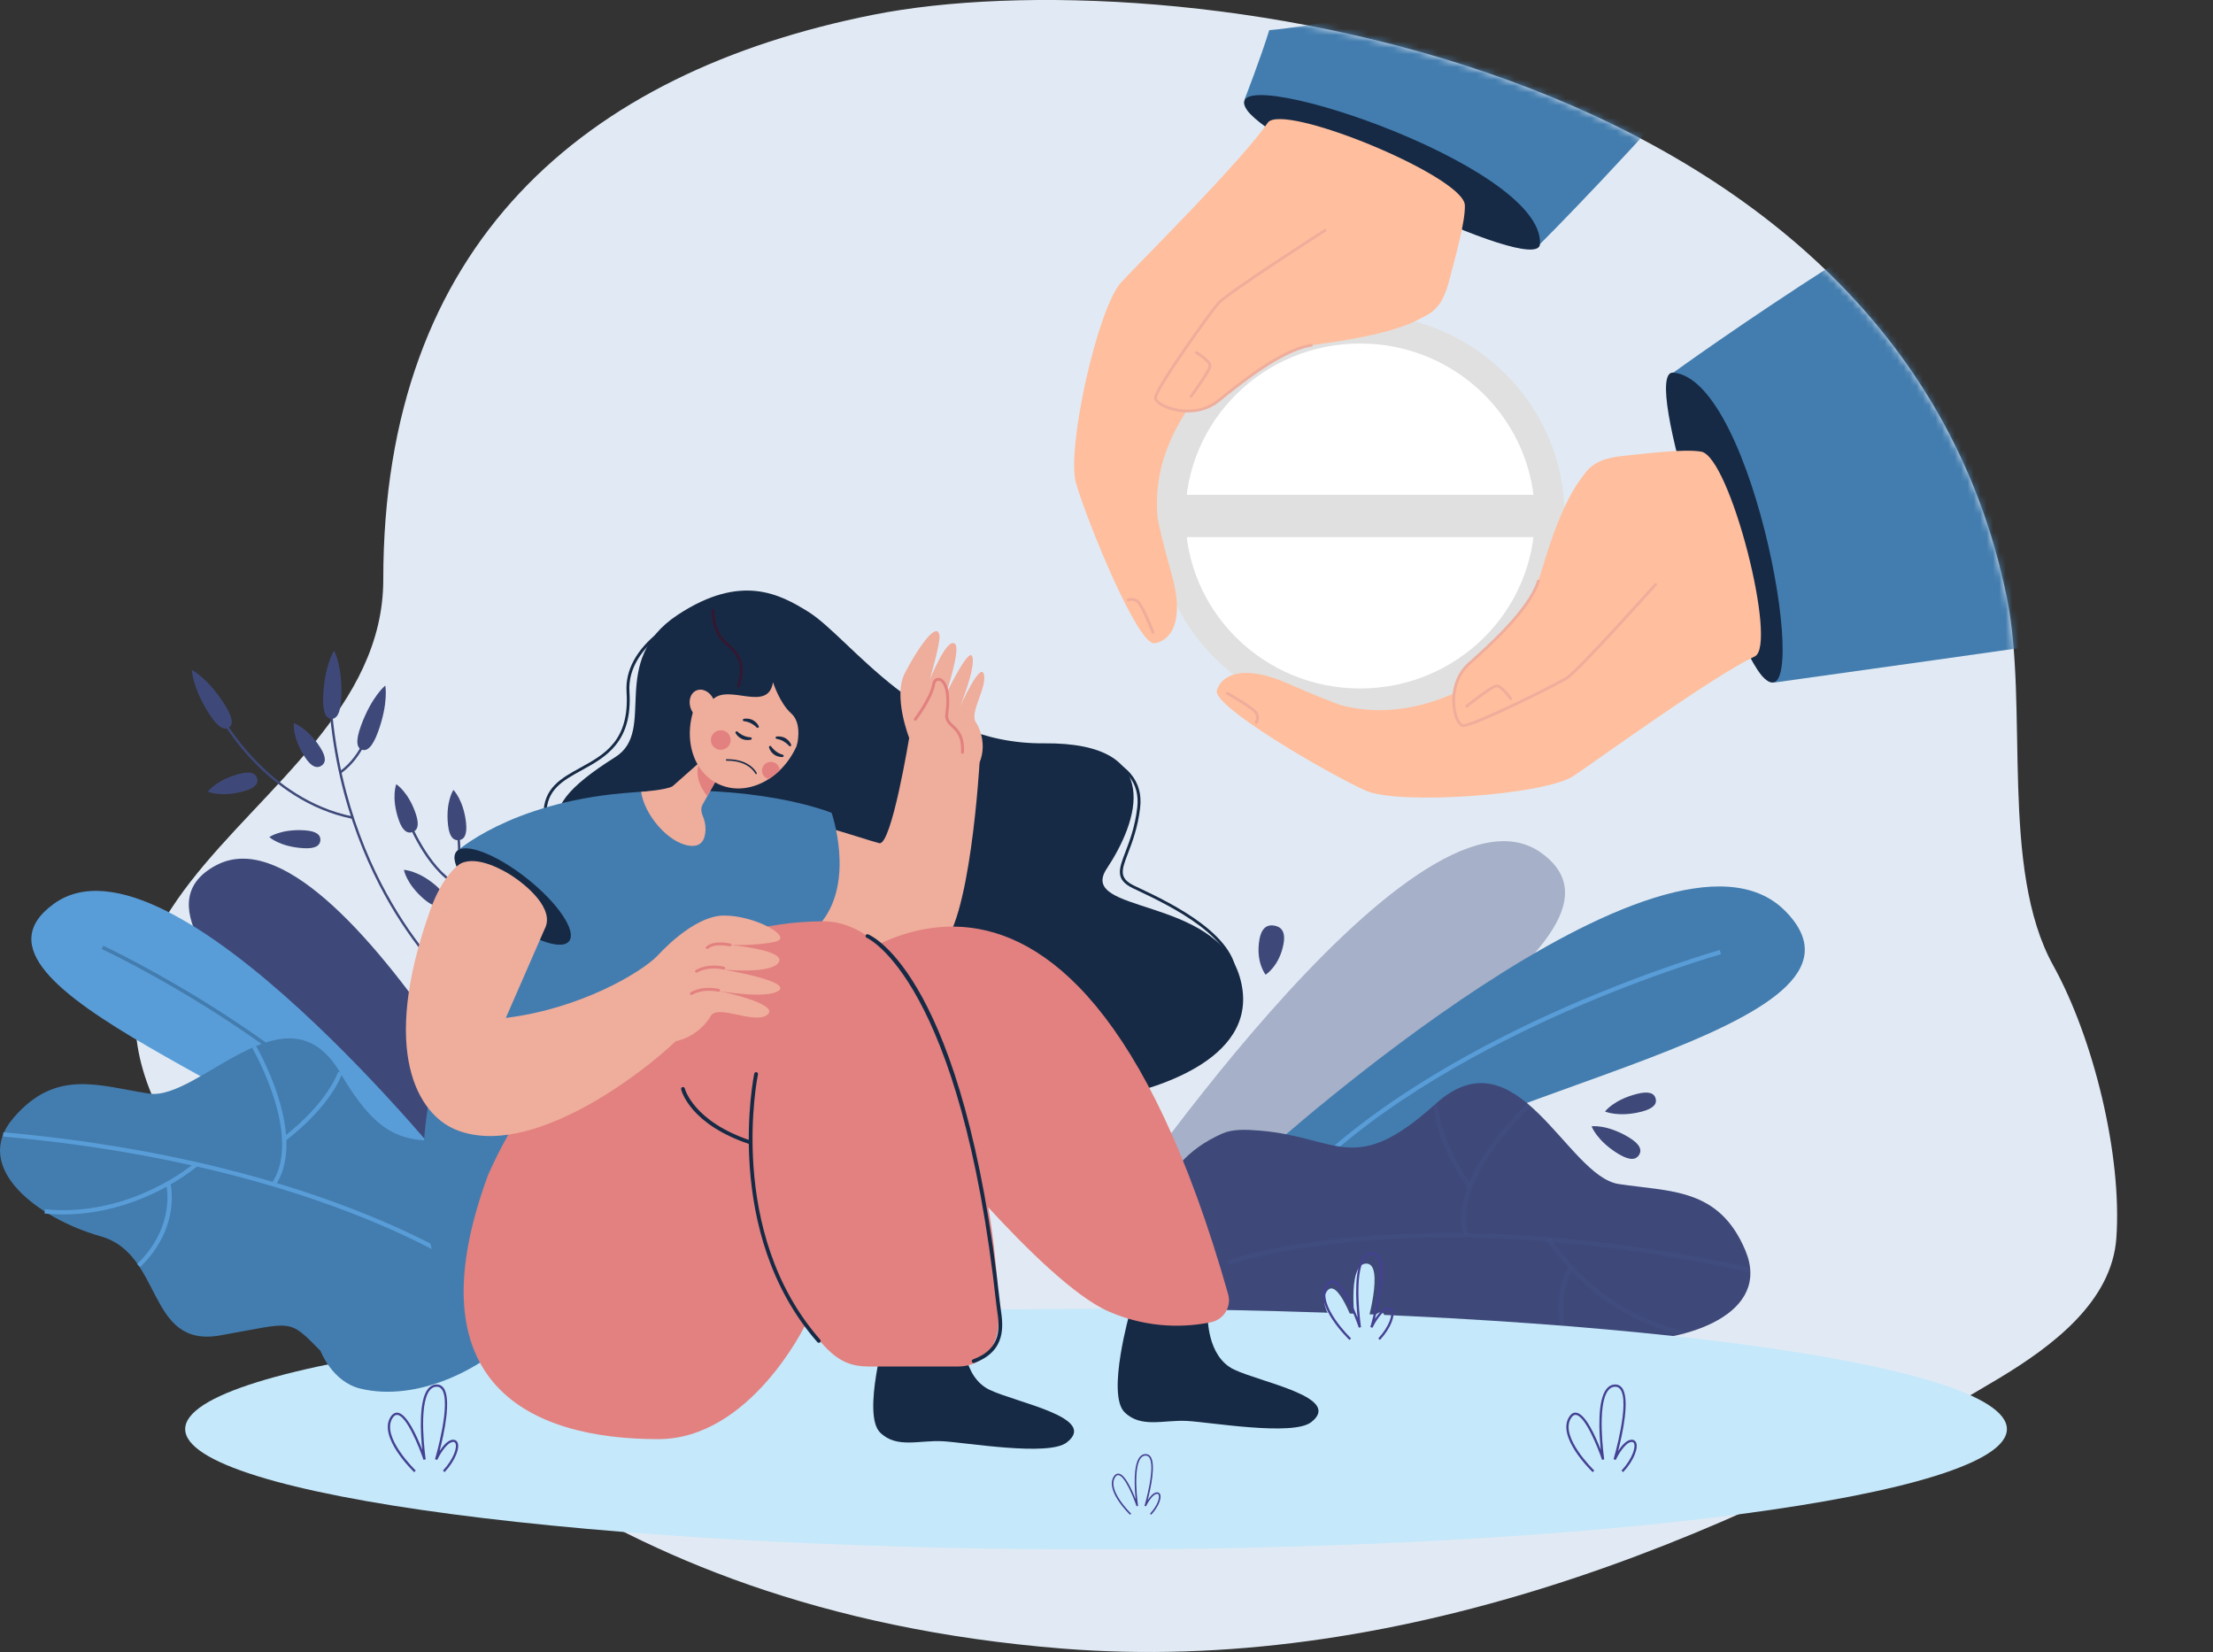 <svg width="347" height="259" viewBox="0 0 347 259" fill="none" xmlns="http://www.w3.org/2000/svg">
<rect x="0" y="0" width="347" height="259" fill="#333333" stroke="none"/>
<g clip-path="url(#clip0_3_1600)">
<path d="M43.807 197.781C-15.239 141.999 60.098 130.617 60.098 90.878C60.098 38.272 91.501 11.364 136.902 2.319C182.303 -6.726 297.296 8.041 314.684 93.746C318.144 110.797 313.504 136.127 321.955 151.383C328.271 162.785 332.764 181.127 331.847 194.092C331.145 204.012 321.94 210.996 313.331 216.156C269.268 242.566 217.953 262.574 166.574 258.463C90.586 252.385 59.504 212.61 43.807 197.781Z" fill="#E1EAF4"/>
<g opacity="0.6">
<path opacity="0.6" d="M171.748 194.206C171.748 194.206 221.576 119.544 241.586 133.654C261.597 147.766 196.971 176.381 183.163 198.57L171.748 194.206Z" fill="#3E497A"/>
</g>
<path d="M198.501 180.594C198.501 180.594 261.274 123.995 279.911 142.809C298.547 161.623 227.299 170.757 209.681 187.853L198.501 180.594Z" fill="#437DAF"/>
<path d="M204.719 184.709C216.67 172.684 233.739 163.775 245.955 158.422C259.198 152.617 269.742 149.623 269.847 149.593L269.66 148.946C269.555 148.976 258.965 151.982 245.68 157.806C233.409 163.185 216.259 172.135 204.233 184.237L204.719 184.709Z" fill="#599DD8"/>
<path d="M254.148 210.192C243.529 209.901 241.454 225.375 230.66 219.792C219.868 214.202 217.635 213.908 214.249 217.294C214.249 217.294 210.913 221.534 206.145 221.217C187.338 219.966 169.241 187.658 191.66 177.716C193.279 176.997 195.356 177.074 197.63 177.266C209.958 178.318 212.319 184.598 225.11 173.052C237.906 161.503 245.67 184.396 253.807 185.63C261.943 186.866 269.546 186.211 273.677 196.046C277.809 205.891 264.765 210.491 254.148 210.192Z" fill="#3E497A"/>
<g opacity="0.5">
<g opacity="0.5">
<g opacity="0.5">
<path opacity="0.5" d="M192.639 198.263L192.398 197.615C192.687 197.51 221.936 187.275 274.519 198.761L274.368 199.434C221.982 187.992 192.926 198.159 192.639 198.263Z" fill="#437DAF"/>
</g>
</g>
<g opacity="0.5">
<g opacity="0.5">
<path opacity="0.5" d="M230.132 186.224C224.762 178.422 224.76 173.262 224.762 173.047L225.46 173.055C225.46 173.106 225.477 178.234 230.71 185.838L230.132 186.224Z" fill="#437DAF"/>
</g>
</g>
<g opacity="0.5">
<g opacity="0.5">
<path opacity="0.5" d="M229.526 193.741C228.428 189.899 229.821 185.085 233.555 179.818C236.352 175.875 239.513 173.017 239.545 172.989L240.015 173.498C239.892 173.61 227.675 184.718 230.2 193.553L229.526 193.741Z" fill="#437DAF"/>
</g>
</g>
<g opacity="0.5">
<g opacity="0.5">
<path opacity="0.5" d="M243.577 195.915C242.926 195.038 242.591 194.489 242.577 194.465L243.179 194.115C243.249 194.231 250.292 205.774 264.197 208.715L264.051 209.39C252.844 207.019 246.005 199.184 243.577 195.915Z" fill="#437DAF"/>
</g>
</g>
<g opacity="0.5">
<g opacity="0.5">
<path opacity="0.5" d="M246.5 213.052C244.214 208.817 244.179 205.132 244.552 202.786C244.958 200.232 245.9 198.697 245.941 198.633L246.536 198.995C246.5 199.054 242.932 204.975 247.118 212.728L246.5 213.052Z" fill="#437DAF"/>
</g>
</g>
</g>
<path d="M255.399 178.312C257.26 179.435 257.454 180.352 257.008 181.073C256.562 181.793 255.647 182.044 253.785 180.922C250.394 178.878 249.561 176.584 249.561 176.584C249.561 176.584 251.959 176.238 255.399 178.312Z" fill="#3E497A"/>
<path d="M256.67 171.501C258.656 170.994 259.41 171.466 259.612 172.236C259.813 173.005 259.385 173.778 257.399 174.286C253.781 175.209 251.666 174.263 251.666 174.263C251.666 174.263 252.998 172.437 256.67 171.501Z" fill="#3E497A"/>
<path d="M197.484 147.285C197.826 145.36 198.775 144.934 199.819 145.116C200.863 145.298 201.607 146.016 201.265 147.942C200.641 151.448 198.449 152.814 198.449 152.814C198.449 152.814 196.849 150.841 197.484 147.285Z" fill="#3E497A"/>
<path d="M171.861 242.914C250.74 242.914 314.684 234.469 314.684 224.053C314.684 213.636 250.74 205.192 171.861 205.192C92.981 205.192 29.037 213.636 29.037 224.053C29.037 234.469 92.981 242.914 171.861 242.914Z" fill="#C5E8FA"/>
<path d="M38.184 124.067C40.12 123.545 40.529 122.783 40.322 122.033C40.114 121.283 39.372 120.831 37.434 121.352C33.907 122.302 32.577 124.118 32.577 124.118C32.577 124.118 34.606 125.029 38.184 124.067Z" fill="#3E497A"/>
<path d="M47.546 132.979C49.549 133.106 50.185 132.513 50.236 131.739C50.286 130.964 49.73 130.298 47.727 130.173C44.078 129.945 42.224 131.237 42.224 131.237C42.224 131.237 43.844 132.746 47.546 132.979Z" fill="#3E497A"/>
<path d="M72.313 155.771L72.554 155.481C72.508 155.444 67.972 151.726 63.197 144.393C58.79 137.627 53.272 126.308 52.01 110.816L51.631 110.846C52.901 126.423 58.452 137.804 62.886 144.609C67.695 151.988 72.268 155.733 72.313 155.771Z" fill="#3E497A"/>
<path d="M55.234 128.376L55.312 128.009C41.804 125.247 34.848 112.348 34.779 112.217L34.443 112.39C34.511 112.522 41.547 125.577 55.234 128.376Z" fill="#3E497A"/>
<path d="M54.823 120.084C57.519 117.359 58.177 113.967 58.183 113.928L57.81 113.86C57.802 113.904 56.958 118.247 53.236 120.954L53.461 121.256C53.965 120.889 54.417 120.494 54.823 120.084Z" fill="#3E497A"/>
<path d="M66.64 149.412C71.458 143.288 73.157 136.199 71.688 128.337C71.638 128.065 71.589 127.808 71.593 127.748C71.593 127.748 71.592 127.766 71.581 127.788L71.24 127.624C71.192 127.723 71.21 127.835 71.316 128.403C72.766 136.155 71.091 143.146 66.342 149.18L66.64 149.412Z" fill="#3E497A"/>
<path d="M71.426 138.799L71.612 138.471C67.111 135.99 64.196 128.597 64.167 128.522L63.812 128.655C63.82 128.675 64.561 130.57 65.859 132.753C67.062 134.774 69.004 137.463 71.426 138.799Z" fill="#3E497A"/>
<path d="M50.674 109.177C50.566 111.847 51.172 112.667 51.957 112.697C52.743 112.728 53.412 111.959 53.52 109.288C53.717 104.424 52.389 102.016 52.389 102.016C52.389 102.016 50.873 104.241 50.674 109.177Z" fill="#3E497A"/>
<path d="M56.594 113.8C55.676 116.314 56.002 117.275 56.741 117.539C57.481 117.802 58.355 117.269 59.273 114.754C60.946 110.175 60.414 107.484 60.414 107.484C60.414 107.484 58.291 109.153 56.594 113.8Z" fill="#3E497A"/>
<path d="M62.491 128.467C63.124 130.348 63.917 130.708 64.664 130.463C65.41 130.218 65.827 129.461 65.194 127.579C64.04 124.154 62.132 122.943 62.132 122.943C62.132 122.943 61.32 124.993 62.491 128.467Z" fill="#3E497A"/>
<path d="M47.78 118.651C48.858 120.323 49.717 120.482 50.38 120.066C51.044 119.649 51.261 118.814 50.184 117.141C48.22 114.096 46.069 113.379 46.069 113.379C46.069 113.379 45.789 115.563 47.78 118.651Z" fill="#3E497A"/>
<path d="M66.474 140.959C67.984 142.263 68.853 142.178 69.373 141.594C69.89 141.01 69.861 140.149 68.351 138.843C65.601 136.465 63.333 136.375 63.333 136.375C63.333 136.375 63.684 138.546 66.474 140.959Z" fill="#3E497A"/>
<path d="M70.246 129.315C70.458 131.286 71.155 131.806 71.936 131.724C72.718 131.643 73.289 130.991 73.079 129.019C72.694 125.428 71.093 123.841 71.093 123.841C71.093 123.841 69.857 125.672 70.246 129.315Z" fill="#3E497A"/>
<path d="M32.782 111.896C34.224 114.158 35.192 114.494 35.858 114.081C36.524 113.668 36.635 112.659 35.193 110.397C32.567 106.277 30.092 105.034 30.092 105.034C30.092 105.034 30.117 107.714 32.782 111.896Z" fill="#3E497A"/>
<path d="M90.586 198.822C90.586 198.822 53.77 125.051 33.872 135.667C13.974 146.282 69.634 179.703 79.663 201.514L90.586 198.822Z" fill="#3E497A"/>
<path d="M71.668 184.59C71.668 184.59 26.74 128.412 8.428 141.709C-9.884 155.006 48.803 172.392 61.244 189.178L71.668 184.59Z" fill="#599DD8"/>
<path d="M65.859 187.207C57.481 175.46 44.358 165.639 34.825 159.471C24.489 152.783 16.035 148.828 15.95 148.789L16.198 148.271C16.283 148.31 24.774 152.282 35.143 158.992C44.719 165.188 57.903 175.057 66.334 186.878L65.859 187.207Z" fill="#437DAF"/>
<path d="M15.813 193.838C25.62 196.619 22.965 211.383 34.492 209.369C46.019 207.347 45.127 206.569 50.254 211.791C50.254 211.791 52.061 216.632 56.519 217.71C74.107 221.962 100.188 197.575 82.588 182.037C81.317 180.914 79.393 180.388 77.254 179.913C65.657 177.339 61.648 182.41 53.333 168.167C45.017 153.921 31.169 172.654 23.355 171.45C15.542 170.246 8.772 167.464 2.095 175.284C-4.586 183.108 6.002 191.065 15.813 193.838Z" fill="#437DAF"/>
<path d="M75.644 200.569L76.055 200.044C75.821 199.865 52.055 182.1 0.527 177.523L0.466 178.183C51.799 182.743 75.411 200.391 75.644 200.569Z" fill="#599DD8"/>
<path d="M44.858 178.784C52.071 173.181 53.592 168.459 53.654 168.26L53.012 168.067C52.997 168.113 51.472 172.804 44.442 178.264L44.858 178.784Z" fill="#599DD8"/>
<path d="M43.198 185.841C45.334 182.638 45.476 177.83 43.608 171.938C42.209 167.525 40.156 164.001 40.134 163.966L39.554 164.299C39.635 164.435 47.55 178.114 42.638 185.477L43.198 185.841Z" fill="#599DD8"/>
<path d="M29.694 183.8C30.549 183.184 31.016 182.778 31.038 182.758L30.59 182.265C30.493 182.352 20.645 190.9 7.048 189.6L6.984 190.26C17.939 191.307 26.508 186.096 29.694 183.8Z" fill="#599DD8"/>
<path d="M21.973 198.652C25.313 195.431 26.43 192.066 26.78 189.812C27.16 187.357 26.748 185.681 26.73 185.611L26.078 185.772C26.095 185.836 27.619 192.281 21.504 198.179L21.973 198.652Z" fill="#599DD8"/>
<path d="M211.243 209.959C211.243 209.959 206.299 205.225 207.999 202.527C209.701 199.831 212.572 208.321 212.572 208.321C212.572 208.321 211.083 198.281 214.167 198.107C217.251 197.932 214.167 208.321 214.167 208.321C214.167 208.321 215.31 205.898 216.426 205.749C217.542 205.599 217.224 207.804 215.229 209.961H211.243V209.959Z" fill="#C5E8FA"/>
<path d="M211.602 210.084C211.369 209.86 205.915 204.579 207.897 201.436C208.211 200.938 208.585 200.716 209.014 200.759C210.465 200.929 212.056 204.497 212.872 206.6C212.601 203.994 212.287 198.818 213.783 197.005C214.124 196.595 214.544 196.371 215.03 196.342C215.491 196.296 215.887 196.48 216.173 196.837C217.511 198.499 216.266 204.141 215.584 206.782C216.097 205.996 216.829 205.112 217.578 205.01C217.941 204.969 218.221 205.094 218.374 205.383C218.794 206.173 218.163 208.144 216.376 210.076L216.115 209.84C217.869 207.945 218.373 206.127 218.062 205.546C218.009 205.447 217.909 205.301 217.625 205.357C216.665 205.485 215.548 207.434 215.199 208.175L214.87 208.052C214.898 207.965 217.513 199.063 215.896 197.056C215.683 196.789 215.398 196.673 215.05 196.691C214.66 196.713 214.336 196.888 214.056 197.227C212.162 199.518 213.392 207.992 213.406 208.076L213.063 208.157C212.419 206.253 210.43 201.276 208.972 201.108C208.681 201.059 208.433 201.242 208.195 201.621C206.364 204.527 211.792 209.782 211.849 209.833L211.602 210.084Z" fill="#444092"/>
<path d="M249.377 230.678C249.377 230.678 244.433 225.943 246.133 223.246C247.835 220.549 250.706 229.04 250.706 229.04C250.706 229.04 249.217 219 252.301 218.825C255.385 218.651 252.301 229.04 252.301 229.04C252.301 229.04 253.444 226.617 254.56 226.468C255.676 226.318 255.358 228.523 253.364 230.679H249.377V230.678Z" fill="#C5E8FA"/>
<path d="M249.738 230.804C249.505 230.58 244.051 225.299 246.034 222.156C246.348 221.657 246.718 221.43 247.151 221.48C248.602 221.649 250.191 225.214 251.009 227.319C250.738 224.712 250.424 219.539 251.921 217.727C252.261 217.313 252.682 217.089 253.167 217.062C253.636 217.026 254.026 217.201 254.31 217.557C255.65 219.219 254.403 224.861 253.721 227.499C254.234 226.713 254.968 225.829 255.717 225.727C256.072 225.677 256.359 225.811 256.513 226.103C256.932 226.893 256.298 228.864 254.513 230.797L254.253 230.561C256.006 228.665 256.51 226.847 256.201 226.265C256.148 226.166 256.041 226.022 255.764 226.076C254.804 226.203 253.686 228.153 253.338 228.894L253.009 228.771C253.036 228.683 255.651 219.781 254.036 217.776C253.823 217.51 253.552 217.391 253.189 217.411C252.799 217.434 252.475 217.608 252.195 217.948C250.302 220.24 251.532 228.71 251.545 228.795L251.202 228.876C250.558 226.971 248.569 221.998 247.11 221.828C246.83 221.785 246.572 221.962 246.334 222.341C244.501 225.246 249.929 230.502 249.986 230.553L249.738 230.804Z" fill="#444092"/>
<path d="M64.584 230.678C64.584 230.678 59.64 225.943 61.34 223.246C63.042 220.549 65.913 229.04 65.913 229.04C65.913 229.04 64.424 219 67.508 218.825C70.592 218.651 67.508 229.04 67.508 229.04C67.508 229.04 68.651 226.617 69.767 226.468C70.883 226.318 70.564 228.523 68.57 230.679H64.584V230.678Z" fill="#C5E8FA"/>
<path d="M64.943 230.804C64.71 230.58 59.256 225.299 61.239 222.156C61.553 221.658 61.931 221.451 62.357 221.48C63.807 221.649 65.397 225.214 66.214 227.316C65.943 224.711 65.629 219.538 67.126 217.727C67.467 217.313 67.887 217.089 68.374 217.062C68.841 217.022 69.231 217.201 69.517 217.557C70.855 219.219 69.61 224.861 68.928 227.499C69.441 226.713 70.173 225.829 70.922 225.727C71.275 225.677 71.565 225.811 71.718 226.103C72.137 226.893 71.504 228.864 69.718 230.797L69.458 230.561C71.211 228.665 71.715 226.847 71.406 226.265C71.353 226.166 71.248 226.022 70.969 226.076C70.009 226.203 68.893 228.153 68.543 228.894L68.214 228.771C68.242 228.683 70.857 219.781 69.24 217.775C69.025 217.509 68.747 217.373 68.394 217.411C68.004 217.434 67.68 217.608 67.4 217.948C65.506 220.24 66.736 228.71 66.75 228.795L66.407 228.876C65.765 226.971 63.776 221.998 62.316 221.828C62.017 221.786 61.777 221.964 61.539 222.341C59.707 225.246 65.135 230.502 65.191 230.553L64.943 230.804Z" fill="#444092"/>
<path d="M176.948 237.401C176.948 237.401 173.524 234.121 174.703 232.254C175.881 230.388 177.869 236.266 177.869 236.266C177.869 236.266 176.838 229.315 178.974 229.193C181.109 229.073 178.974 236.266 178.974 236.266C178.974 236.266 179.765 234.589 180.539 234.485C181.312 234.381 181.091 235.907 179.711 237.401H176.948V237.401Z" fill="#C5E8FA"/>
<path d="M177.199 237.486C177.038 237.333 173.259 233.675 174.633 231.5C174.85 231.157 175.112 231.007 175.406 231.031C176.41 231.148 177.511 233.619 178.077 235.074C177.89 233.27 177.672 229.684 178.709 228.431C178.945 228.144 179.236 227.99 179.572 227.972C179.595 227.971 179.618 227.971 179.639 227.971C179.934 227.971 180.178 228.087 180.364 228.314C181.291 229.466 180.428 233.374 179.956 235.202C180.312 234.658 180.82 234.044 181.338 233.975C181.58 233.941 181.784 234.035 181.889 234.235C182.18 234.782 181.74 236.146 180.504 237.483L180.324 237.319C181.537 236.006 181.887 234.749 181.673 234.347C181.636 234.279 181.568 234.178 181.37 234.214C180.705 234.305 179.931 235.653 179.689 236.165L179.461 236.08C179.479 236.018 181.291 229.854 180.172 228.465C180.035 228.294 179.861 228.211 179.637 228.211C179.621 228.211 179.602 228.211 179.586 228.211C179.316 228.228 179.091 228.35 178.898 228.583C177.587 230.168 178.44 236.037 178.449 236.095L178.211 236.15C177.765 234.834 176.389 231.387 175.378 231.27C175.167 231.258 175.004 231.363 174.841 231.628C173.572 233.637 177.331 237.276 177.369 237.315L177.199 237.486Z" fill="#444092"/>
<path d="M85.231 127.748C85.161 123.568 87.994 122.011 90.994 120.363C94.801 118.273 98.74 116.11 98.244 108.469C98.026 105.117 99.782 101.865 103.319 99.069C105.972 96.973 108.731 95.848 108.758 95.836L108.93 96.251C108.823 96.295 98.192 100.68 98.698 108.44C99.214 116.363 94.964 118.697 91.216 120.756C88.216 122.405 85.622 123.829 85.688 127.74L85.231 127.748Z" fill="#162A45"/>
<path d="M126.712 95.895C122.36 93.203 116.243 89.814 106.269 96.394C95.159 103.722 103.132 114.494 96.477 118.695C81.68 128.033 85.639 131.765 102.208 144.739C118.777 157.713 168.766 173.199 175.03 171.913C181.294 170.626 198.146 165.832 194.386 153.142C190.626 140.452 168.822 143.3 173.537 136.194C178.251 129.088 183.078 116.364 163.671 116.538C144.266 116.711 133.393 100.027 126.712 95.895Z" fill="#162A45"/>
<path d="M142.542 115.637C142.542 115.637 140.004 109.172 141.873 105.54C143.743 101.905 146.9 97.203 147.309 99.618C147.496 100.724 145.784 106.589 145.784 106.589C145.784 106.589 148.548 99.609 149.79 101.002C150.615 101.926 148.324 108.855 148.324 108.855C148.324 108.855 151.985 101.203 152.48 102.983C152.975 104.764 150.574 110.722 150.574 110.722C150.574 110.722 153.748 103.637 154.275 105.718C154.801 107.8 151.984 111.691 153.016 113.241C154.048 114.79 155.398 119.078 151.386 122.478L142.542 115.637Z" fill="#EFAD9C"/>
<path d="M112.308 139.253C112.933 139.042 142.377 151.531 147.25 148.57C152.122 145.609 153.597 119.543 153.597 119.543L142.589 115.515C142.589 115.515 139.791 132.637 137.873 132.195C135.957 131.753 120.945 126.526 118.068 127.669C115.194 128.816 112.308 139.253 112.308 139.253Z" fill="#EFAD9C"/>
<path d="M189.372 206.239C189.372 206.239 189.179 212.675 193.515 214.725C197.852 216.775 210.62 219.099 205.586 222.974C202.697 225.196 189.789 222.971 186.121 222.774C182.452 222.577 178.921 223.959 176.328 221.407C173.477 218.6 177.21 205.587 177.21 205.587C177.21 205.587 180.286 207.373 183.137 207.452C187.242 207.569 189.372 206.239 189.372 206.239Z" fill="#162A45"/>
<path d="M128.39 154.612C128.39 154.612 167.27 113.762 192.576 202.906C193.133 204.869 191.89 206.89 189.867 207.304C186.247 208.044 180.301 208.452 173.789 205.59C163.183 200.928 142.642 174.916 142.642 174.916L128.39 154.612Z" fill="#E2817F"/>
<path d="M151.045 209.421C151.045 209.421 150.851 215.857 155.188 217.907C159.525 219.957 172.293 222.281 167.259 226.155C164.37 228.378 151.462 226.152 147.793 225.955C144.125 225.759 140.593 227.141 138.001 224.589C135.15 221.782 138.882 208.769 138.882 208.769C138.882 208.769 141.959 210.554 144.81 210.634C148.915 210.751 151.045 209.421 151.045 209.421Z" fill="#162A45"/>
<path d="M82.365 137.582C82.365 137.582 87.379 123.757 105.243 124.385C123.108 125.014 136.596 148.017 139.937 197.453C139.937 197.453 108.858 197.624 74.591 212.287C74.591 212.287 51.575 182.414 82.365 137.582Z" fill="#437DAF"/>
<path d="M71.555 133.531L82.474 144.686C82.474 144.686 123.564 151.257 128.913 144.438C134.036 137.908 130.399 127.446 130.399 127.446C130.399 127.446 118.521 122.466 97.593 124.364C79.76 125.982 71.555 133.531 71.555 133.531Z" fill="#437DAF"/>
<path d="M89.221 147.575C90.48 146.029 87.546 141.634 82.666 137.757C77.787 133.88 72.81 131.99 71.55 133.536C70.291 135.081 73.225 139.477 78.105 143.354C82.984 147.231 87.961 149.121 89.221 147.575Z" fill="#162A45"/>
<path d="M76.465 184.392C76.465 184.392 92.432 144.76 128.912 144.438C146.379 144.283 156.773 185.322 156.547 207.24C156.508 211.121 154.17 214.244 150.209 214.244H137.071C134.666 214.244 132.32 214.265 129.413 211.187C127.266 208.916 126.31 207.646 126.31 207.646C126.31 207.646 117.673 225.629 103.202 225.629C82.94 225.629 64.558 216.882 76.465 184.392Z" fill="#E2817F"/>
<path d="M128.39 210.523C128.308 210.523 128.224 210.488 128.166 210.424C113.157 193.303 118.217 168.567 118.27 168.319C118.304 168.16 118.462 168.059 118.62 168.094C118.782 168.125 118.884 168.282 118.85 168.439C118.797 168.684 113.799 193.144 128.613 210.04C128.72 210.162 128.708 210.347 128.585 210.454C128.528 210.502 128.46 210.523 128.39 210.523Z" fill="#162A45"/>
<path d="M117.675 179.408C117.643 179.408 117.613 179.404 117.581 179.395C108.169 176.271 106.852 171.003 106.8 170.782C106.765 170.625 106.864 170.47 107.023 170.431C107.178 170.401 107.341 170.491 107.377 170.65C107.389 170.703 108.7 175.83 117.769 178.838C117.925 178.891 118.008 179.056 117.957 179.21C117.914 179.331 117.798 179.408 117.675 179.408Z" fill="#162A45"/>
<path d="M152.67 213.696C152.55 213.696 152.437 213.623 152.393 213.506C152.335 213.356 152.413 213.188 152.567 213.13C157.2 211.419 156.704 207.941 156.342 205.401C156.299 205.103 156.26 204.822 156.232 204.566C150.673 153.69 136.048 147.088 135.902 147.026C135.751 146.965 135.68 146.795 135.742 146.645C135.804 146.494 135.978 146.418 136.127 146.487C136.74 146.735 151.212 153.169 156.821 204.502C156.849 204.753 156.888 205.026 156.929 205.318C157.276 207.744 157.855 211.8 152.777 213.676C152.74 213.69 152.704 213.696 152.67 213.696Z" fill="#162A45"/>
<path d="M103.12 149.822C103.12 149.822 108.545 143.63 113.419 143.544C118.293 143.457 124.586 146.957 121.576 147.64C118.567 148.322 114.475 148.152 114.475 148.152C114.475 148.152 123.199 148.916 122.133 150.838C121.068 152.76 113.487 152.024 113.487 152.024C113.487 152.024 123.794 153.743 122.188 155.24C120.581 156.736 112.761 155.375 112.761 155.375C112.761 155.375 122.286 157.35 120.378 159.046C118.471 160.741 112.518 157.364 111.452 159.285C110.387 161.207 106.603 164.97 100.789 162.719L103.12 149.822Z" fill="#EFAD9C"/>
<path d="M110.897 148.798C110.836 148.798 110.772 148.774 110.728 148.725C110.644 148.633 110.652 148.492 110.744 148.408C111.95 147.334 114.424 147.907 114.527 147.934C114.649 147.963 114.723 148.084 114.694 148.203C114.666 148.325 114.548 148.4 114.419 148.368C114.396 148.364 112.075 147.821 111.046 148.741C111.005 148.78 110.951 148.798 110.897 148.798Z" fill="#E2817F"/>
<path d="M109.215 152.505C109.137 152.505 109.062 152.467 109.02 152.395C108.956 152.29 108.991 152.152 109.099 152.088C111.063 150.942 113.445 151.535 113.545 151.559C113.667 151.591 113.739 151.713 113.708 151.833C113.676 151.955 113.542 152.018 113.431 151.995C113.408 151.989 111.13 151.424 109.332 152.476C109.294 152.494 109.254 152.505 109.215 152.505Z" fill="#E2817F"/>
<path d="M108.414 155.996C108.336 155.996 108.262 155.959 108.219 155.886C108.155 155.781 108.19 155.643 108.298 155.58C110.262 154.433 112.643 155.027 112.745 155.051C112.866 155.082 112.938 155.204 112.907 155.324C112.876 155.444 112.745 155.506 112.63 155.487C112.608 155.481 110.329 154.914 108.531 155.968C108.495 155.986 108.454 155.996 108.414 155.996Z" fill="#E2817F"/>
<path d="M71.315 177.045C65.721 174.659 59.427 165.173 67.468 142.669C69.38 137.319 71.846 135.557 72.318 135.339C74.892 134.149 78.883 136.379 80.367 137.365C82.45 138.749 87.126 142.499 85.383 145.693C85.365 145.725 79.314 159.59 79.314 159.59C90.868 158.175 100.401 152.584 103.12 149.82C103.12 149.82 112.32 157.038 105.901 163.278C101.065 167.981 83.066 182.059 71.315 177.045Z" fill="#EFAD9C"/>
<path d="M105.468 123.261L109.633 119.576L110.842 118.506L117.949 112.216L113.559 120.073L110.924 124.79L110.172 126.133C109.836 126.736 109.974 127.384 110.167 127.845C110.472 128.568 110.65 129.339 110.623 130.121C110.575 131.437 110.11 132.834 108.148 132.596C104.739 132.184 100.992 127.632 100.532 124.137C100.532 124.137 104.516 123.855 105.468 123.261Z" fill="#EFAD9C"/>
<path d="M109.686 119.438C109.667 119.483 109.648 119.529 109.632 119.576C108.607 122.284 110.898 124.796 110.898 124.796L110.923 124.79L113.557 120.073C112.828 119.365 111.734 118.482 110.84 118.506C110.375 118.518 109.964 118.778 109.686 119.438Z" fill="#E2817F"/>
<path d="M124.945 116.882C124.275 118.409 123.345 119.725 122.255 120.78C121.718 121.298 121.141 121.755 120.537 122.14C118.157 123.661 115.363 124.088 112.903 123.039C108.557 121.185 106.898 115.423 109.202 110.17C111.505 104.916 116.897 102.161 121.244 104.014C125.592 105.867 127.248 111.628 124.945 116.882Z" fill="#EFAD9C"/>
<path d="M118.712 114.102C118.766 114.126 118.83 114.125 118.885 114.094C118.978 114.043 119.011 113.928 118.96 113.834C118.929 113.78 118.331 112.45 116.646 112.694C116.539 112.709 116.465 112.803 116.478 112.909C116.492 113.014 116.59 113.065 116.698 113.075C117.769 113.175 118.594 113.976 118.62 114.021C118.642 114.058 118.675 114.087 118.712 114.102Z" fill="#162A45"/>
<path d="M115.583 114.669C115.529 114.648 115.465 114.652 115.41 114.685C115.319 114.741 115.291 114.858 115.349 114.948C115.383 115.001 116.048 116.299 117.718 115.973C117.823 115.952 117.893 115.854 117.873 115.751C117.853 115.647 117.754 115.6 117.646 115.596C116.57 115.551 115.707 114.79 115.678 114.747C115.655 114.711 115.622 114.684 115.583 114.669Z" fill="#162A45"/>
<path d="M120.873 116.974C120.823 116.943 120.76 116.932 120.701 116.953C120.601 116.989 120.549 117.097 120.585 117.198C120.607 117.257 120.98 118.665 122.681 118.694C122.79 118.695 122.878 118.616 122.881 118.509C122.884 118.404 122.797 118.336 122.692 118.31C121.651 118.041 120.969 117.119 120.951 117.07C120.934 117.03 120.907 116.997 120.873 116.974Z" fill="#162A45"/>
<path d="M123.779 116.983C123.832 117.01 123.896 117.013 123.952 116.985C124.05 116.938 124.089 116.825 124.042 116.729C124.015 116.674 123.497 115.318 121.796 115.468C121.689 115.477 121.607 115.567 121.614 115.673C121.622 115.778 121.716 115.835 121.823 115.85C122.89 116.006 123.666 116.849 123.689 116.896C123.712 116.935 123.742 116.965 123.779 116.983Z" fill="#162A45"/>
<path d="M118.553 121.366C118.508 121.366 118.463 121.34 118.444 121.297C118.433 121.277 117.456 119.266 114.051 119.266C114.013 119.266 113.974 119.266 113.935 119.266C113.933 119.266 113.933 119.266 113.933 119.266C113.866 119.266 113.813 119.214 113.812 119.149C113.81 119.083 113.865 119.027 113.93 119.027C113.971 119.027 114.013 119.027 114.054 119.027C117.62 119.027 118.622 121.109 118.663 121.198C118.692 121.258 118.664 121.33 118.603 121.357C118.588 121.363 118.572 121.366 118.553 121.366Z" fill="#162A45"/>
<path d="M150.918 118.168C150.914 118.168 150.911 118.168 150.908 118.168C150.783 118.162 150.685 118.056 150.691 117.932C150.813 115.497 149.955 114.696 149.197 113.986C148.62 113.448 148.075 112.937 148.235 111.849C148.751 108.31 147.874 106.826 147.199 106.722C147.177 106.721 147.154 106.718 147.131 106.718C146.88 106.718 146.683 106.939 146.623 107.303C146.248 109.536 143.803 112.772 143.7 112.907C143.625 113.009 143.482 113.027 143.382 112.954C143.281 112.88 143.262 112.739 143.336 112.641C143.362 112.607 145.819 109.354 146.175 107.232C146.283 106.59 146.725 106.204 147.271 106.281C148.324 106.443 149.216 108.273 148.685 111.914C148.56 112.772 148.959 113.145 149.51 113.66C150.299 114.397 151.279 115.315 151.147 117.956C151.139 118.076 151.038 118.168 150.918 118.168Z" fill="#E2817F"/>
<path d="M121.21 106.96C121.21 106.96 122.231 110.218 124.062 111.845C125.893 113.471 124.945 116.884 124.945 116.884L127.368 116.232L130.296 106.497L124.062 102.376L112.83 101.379L105.359 110.72C105.359 110.72 109.256 111.888 111.851 109.575C114.446 107.259 120.432 111.729 121.21 106.96Z" fill="#162A45"/>
<path d="M108.423 111.344C108.995 112.537 110.228 113.109 111.175 112.62C112.122 112.132 112.425 110.767 111.853 109.573C111.28 108.38 110.047 107.809 109.1 108.297C108.152 108.786 107.849 110.149 108.423 111.344Z" fill="#EFAD9C"/>
<path d="M193.82 154.042L193.371 153.975C194.389 147.208 183.268 141.931 178.52 139.675C178.202 139.523 177.908 139.385 177.645 139.259C174.812 137.893 175.433 136.266 176.464 133.57C177.136 131.809 177.975 129.616 178.327 126.571C178.548 124.653 178.095 122.997 176.981 121.648C174.413 118.543 169.145 118.047 169.092 118.043L169.133 117.596C169.357 117.616 174.643 118.112 177.333 121.364C178.528 122.812 179.015 124.579 178.777 126.625C178.421 129.724 177.535 132.04 176.888 133.732C175.855 136.436 175.383 137.669 177.846 138.859C178.108 138.985 178.4 139.125 178.718 139.274C183.556 141.568 194.887 146.947 193.82 154.042Z" fill="#162A45"/>
<path d="M111.464 116.026C111.464 115.18 112.159 114.494 113.016 114.494C113.873 114.494 114.567 115.18 114.567 116.026C114.567 116.872 113.873 117.557 113.016 117.557C112.159 117.559 111.464 116.872 111.464 116.026Z" fill="#E2817F"/>
<path d="M122.255 120.78C121.718 121.298 121.141 121.755 120.537 122.14C119.931 121.996 119.482 121.455 119.482 120.811C119.482 120.055 120.103 119.442 120.869 119.442C121.624 119.441 122.239 120.037 122.255 120.78Z" fill="#E2817F"/>
<path d="M116.005 107.779L115.565 107.668C116.249 105.043 116.521 103.315 113.655 100.972C111.41 99.132 111.562 95.674 111.569 95.527L112.025 95.551C112.023 95.585 111.878 98.932 113.946 100.625C116.96 103.091 116.734 104.973 116.005 107.779Z" fill="#331832"/>
<path d="M213.263 112.566C230.977 112.566 245.337 98.387 245.337 80.897C245.337 63.406 230.977 49.227 213.263 49.227C195.549 49.227 181.189 63.406 181.189 80.897C181.189 98.387 195.549 112.566 213.263 112.566Z" fill="#E0E0E0"/>
<path d="M213.263 107.94C228.389 107.94 240.652 95.832 240.652 80.897C240.652 65.961 228.389 53.853 213.263 53.853C198.136 53.853 185.874 65.961 185.874 80.897C185.874 95.832 198.136 107.94 213.263 107.94Z" fill="white"/>
<path d="M242.771 77.582H183.755V84.211H242.771V77.582Z" fill="#E0E0E0"/>
<mask id="mask0_3_1600" style="mask-type:alpha" maskUnits="userSpaceOnUse" x="21" y="-1" width="311" height="261">
<path d="M43.807 197.781C-15.239 141.999 60.098 130.617 60.098 90.878C60.098 38.272 91.501 11.364 136.902 2.319C182.303 -6.726 297.296 8.041 314.684 93.746C318.144 110.797 313.504 136.127 321.955 151.383C328.271 162.785 332.764 181.127 331.847 194.092C331.145 204.012 321.94 210.996 313.331 216.156C269.268 242.566 217.953 262.574 166.574 258.463C90.586 252.385 59.504 212.61 43.807 197.781Z" fill="#E6EDBB"/>
</mask>
<g mask="url(#mask0_3_1600)">
<path d="M347 46.97V97.253C323.165 100.752 278.226 107.006 278.226 107.006C278.226 107.006 278.221 106.993 278.212 106.964C278.099 106.612 277.291 104.095 276.095 100.377C273.651 92.787 269.592 80.192 266.521 70.777C264.212 63.696 262.463 58.415 262.384 58.415C262.384 58.415 305.682 27.02 334.023 16.413C334.695 17.029 335.348 17.669 335.978 18.332C339.025 21.538 341.56 25.304 343.427 29.537C344.181 31.241 344.826 33.023 345.35 34.874C346.42 38.637 347 42.691 347 46.97Z" fill="#437DAF"/>
<path d="M276.638 106.342C271.487 101.552 257.081 57.947 262.383 58.415C275.262 59.551 284.454 113.612 276.638 106.342Z" fill="#162A45"/>
<path d="M275.152 102.911C268.493 106.065 250.936 118.835 246.757 121.641C242.224 124.686 219.207 126.25 214.112 123.94C208.043 121.188 190.04 110.71 190.8 108.228C191.527 105.851 194.843 104.003 202.09 107.229C205.115 108.575 209.597 110.423 210.753 110.695C217.481 112.286 223.513 110.702 228.022 108.687C232.927 106.495 242.288 95.328 245.334 88.088C248.627 80.264 244.372 72.499 254.441 71.483C258.404 71.084 264.106 70.346 266.754 70.811C271.286 71.612 278.801 101.182 275.152 102.911Z" fill="#FFBE9D"/>
<path d="M259.591 91.64C259.591 91.64 247.485 105.176 245.657 106.31C243.829 107.445 230.747 113.961 229.369 113.747C227.992 113.534 226.629 107.382 230.347 104.065C234.064 100.748 239.888 95.396 241.224 91.097C242.561 86.799 245.879 74.485 251.111 72.242C256.341 70.001 259.591 91.64 259.591 91.64Z" fill="#FFBE9D"/>
<path d="M229.427 113.968C229.394 113.968 229.363 113.967 229.336 113.962C228.829 113.884 228.362 113.253 228.054 112.232C227.319 109.799 227.677 106.154 230.2 103.903C233.262 101.17 239.63 95.487 241.014 91.033C241.051 90.917 241.174 90.852 241.29 90.888C241.407 90.923 241.472 91.046 241.436 91.16C240.184 95.187 235.202 100.025 230.496 104.226C227.756 106.671 227.976 110.45 228.477 112.107C228.757 113.035 229.146 113.492 229.404 113.532C230.63 113.719 243.535 107.37 245.541 106.126C247.322 105.021 259.306 91.631 259.427 91.496C259.507 91.405 259.647 91.396 259.739 91.476C259.83 91.556 259.839 91.694 259.758 91.784C259.264 92.337 247.611 105.358 245.777 106.495C244.278 107.423 231.345 113.968 229.427 113.968Z" fill="#EFAD9C"/>
<path d="M229.967 110.947C229.904 110.947 229.84 110.92 229.795 110.866C229.719 110.773 229.733 110.635 229.827 110.559C230.483 110.035 233.799 107.412 234.598 107.317C235.003 107.271 235.526 107.608 236.202 108.35C236.67 108.864 237.035 109.381 237.05 109.402C237.12 109.501 237.094 109.637 236.995 109.706C236.895 109.775 236.758 109.749 236.688 109.652C235.727 108.288 234.919 107.719 234.651 107.75C234.131 107.812 231.587 109.713 230.106 110.899C230.065 110.932 230.016 110.947 229.967 110.947Z" fill="#EFAD9C"/>
<path d="M196.989 113.487C196.945 113.487 196.902 113.475 196.863 113.448C196.762 113.379 196.738 113.244 196.808 113.144C196.82 113.126 197.125 112.664 196.831 111.962C196.598 111.407 193.96 109.791 192.352 108.902C192.246 108.843 192.208 108.709 192.267 108.605C192.327 108.5 192.462 108.463 192.567 108.521C193.007 108.765 196.87 110.919 197.239 111.795C197.628 112.725 197.19 113.367 197.17 113.392C197.128 113.454 197.059 113.487 196.989 113.487Z" fill="#EFAD9C"/>
<path d="M271.925 4.981C256.913 22.896 241.471 38.272 241.471 38.272C241.483 38.194 236.451 35.708 229.697 32.41C220.72 28.026 208.701 22.206 201.457 18.705C197.916 16.993 195.516 15.834 195.17 15.667C195.141 15.652 195.127 15.646 195.127 15.646C195.127 15.646 197.65 9.191 199.018 4.728C205.597 4.163 212.738 2.34 220.329 1.873C222.178 1.76 222.401 3.331 224.287 3.225C224.287 3.225 225.197 2.474 225.2 2.474C225.305 2.469 227.529 2.63 227.635 2.624C231.345 2.417 233.111 1.44 236.921 1.271C237.32 1.252 236.673 4.069 237.073 4.052L237.454 3.789C237.358 1.975 237.615 3.529 237.682 3.526C249.228 3.024 260.728 5.033 271.925 4.981Z" fill="#437DAF"/>
<path d="M195.56 17.295C199.6 23.03 241.159 43.52 241.471 38.273C242.23 25.528 189.428 8.591 195.56 17.295Z" fill="#162A45"/>
<path d="M198.778 19.25C194.637 25.289 179.26 40.555 175.834 44.224C172.116 48.202 167.159 70.451 168.723 75.767C170.587 82.099 178.433 101.224 181.03 100.849C183.521 100.488 185.857 97.521 183.693 89.969C182.79 86.817 181.6 82.165 181.496 80.997C180.892 74.192 183.368 68.534 186.049 64.428C188.967 59.961 201.531 52.463 209.232 50.554C217.554 48.491 224.707 53.789 227.208 44.105C228.193 40.295 229.771 34.833 229.693 32.179C229.561 27.635 201.047 15.942 198.778 19.25Z" fill="#FFBE9D"/>
<path d="M207.778 36.106C207.778 36.106 192.436 45.936 191.031 47.554C189.626 49.173 181.172 60.989 181.183 62.366C181.193 63.743 187.156 65.979 191.025 62.838C194.895 59.697 201.114 54.797 205.617 54.124C210.12 53.45 222.944 52.023 225.96 47.245C228.977 42.467 207.778 36.106 207.778 36.106Z" fill="#FFBE9D"/>
<path d="M186.221 64.658C184.854 64.658 183.543 64.355 182.505 63.875C181.528 63.424 180.965 62.874 180.96 62.368C180.956 61.717 182.446 59.213 185.391 54.928C187.754 51.491 190.171 48.208 190.862 47.412C192.272 45.787 207.029 36.324 207.657 35.923C207.759 35.857 207.896 35.887 207.963 35.987C208.03 36.088 208.001 36.223 207.897 36.289C207.743 36.387 192.566 46.12 191.197 47.697C189.657 49.472 181.393 61.138 181.402 62.366C181.403 62.626 181.804 63.071 182.693 63.481C184.279 64.213 188.031 64.987 190.885 62.671C195.787 58.693 201.367 54.54 205.585 53.91C205.707 53.892 205.818 53.975 205.836 54.094C205.854 54.213 205.771 54.324 205.65 54.342C200.985 55.038 194.353 60.421 191.165 63.008C189.708 64.189 187.921 64.658 186.221 64.658Z" fill="#EFAD9C"/>
<path d="M186.745 62.363C186.699 62.363 186.655 62.35 186.615 62.321C186.516 62.251 186.495 62.114 186.567 62.016C187.687 60.492 189.476 57.884 189.511 57.367C189.529 57.101 188.911 56.333 187.48 55.46C187.376 55.397 187.344 55.262 187.408 55.159C187.472 55.057 187.609 55.026 187.713 55.089C187.736 55.102 188.278 55.434 188.823 55.869C189.609 56.496 189.979 56.996 189.952 57.396C189.899 58.189 187.421 61.597 186.924 62.272C186.88 62.333 186.813 62.363 186.745 62.363Z" fill="#EFAD9C"/>
<path d="M180.791 99.373C180.702 99.373 180.618 99.319 180.584 99.231C179.931 97.53 178.7 94.716 178.179 94.407C177.51 94.01 176.997 94.252 176.992 94.255C176.882 94.309 176.75 94.264 176.697 94.156C176.642 94.048 176.688 93.917 176.797 93.864C176.826 93.849 177.534 93.514 178.408 94.033C179.231 94.52 180.82 98.611 180.998 99.077C181.041 99.189 180.985 99.316 180.871 99.358C180.845 99.368 180.817 99.373 180.791 99.373Z" fill="#EFAD9C"/>
</g>
</g>
<defs>
<clipPath id="clip0_3_1600">
<rect width="347" height="259" fill="white"/>
</clipPath>
</defs>
</svg>
